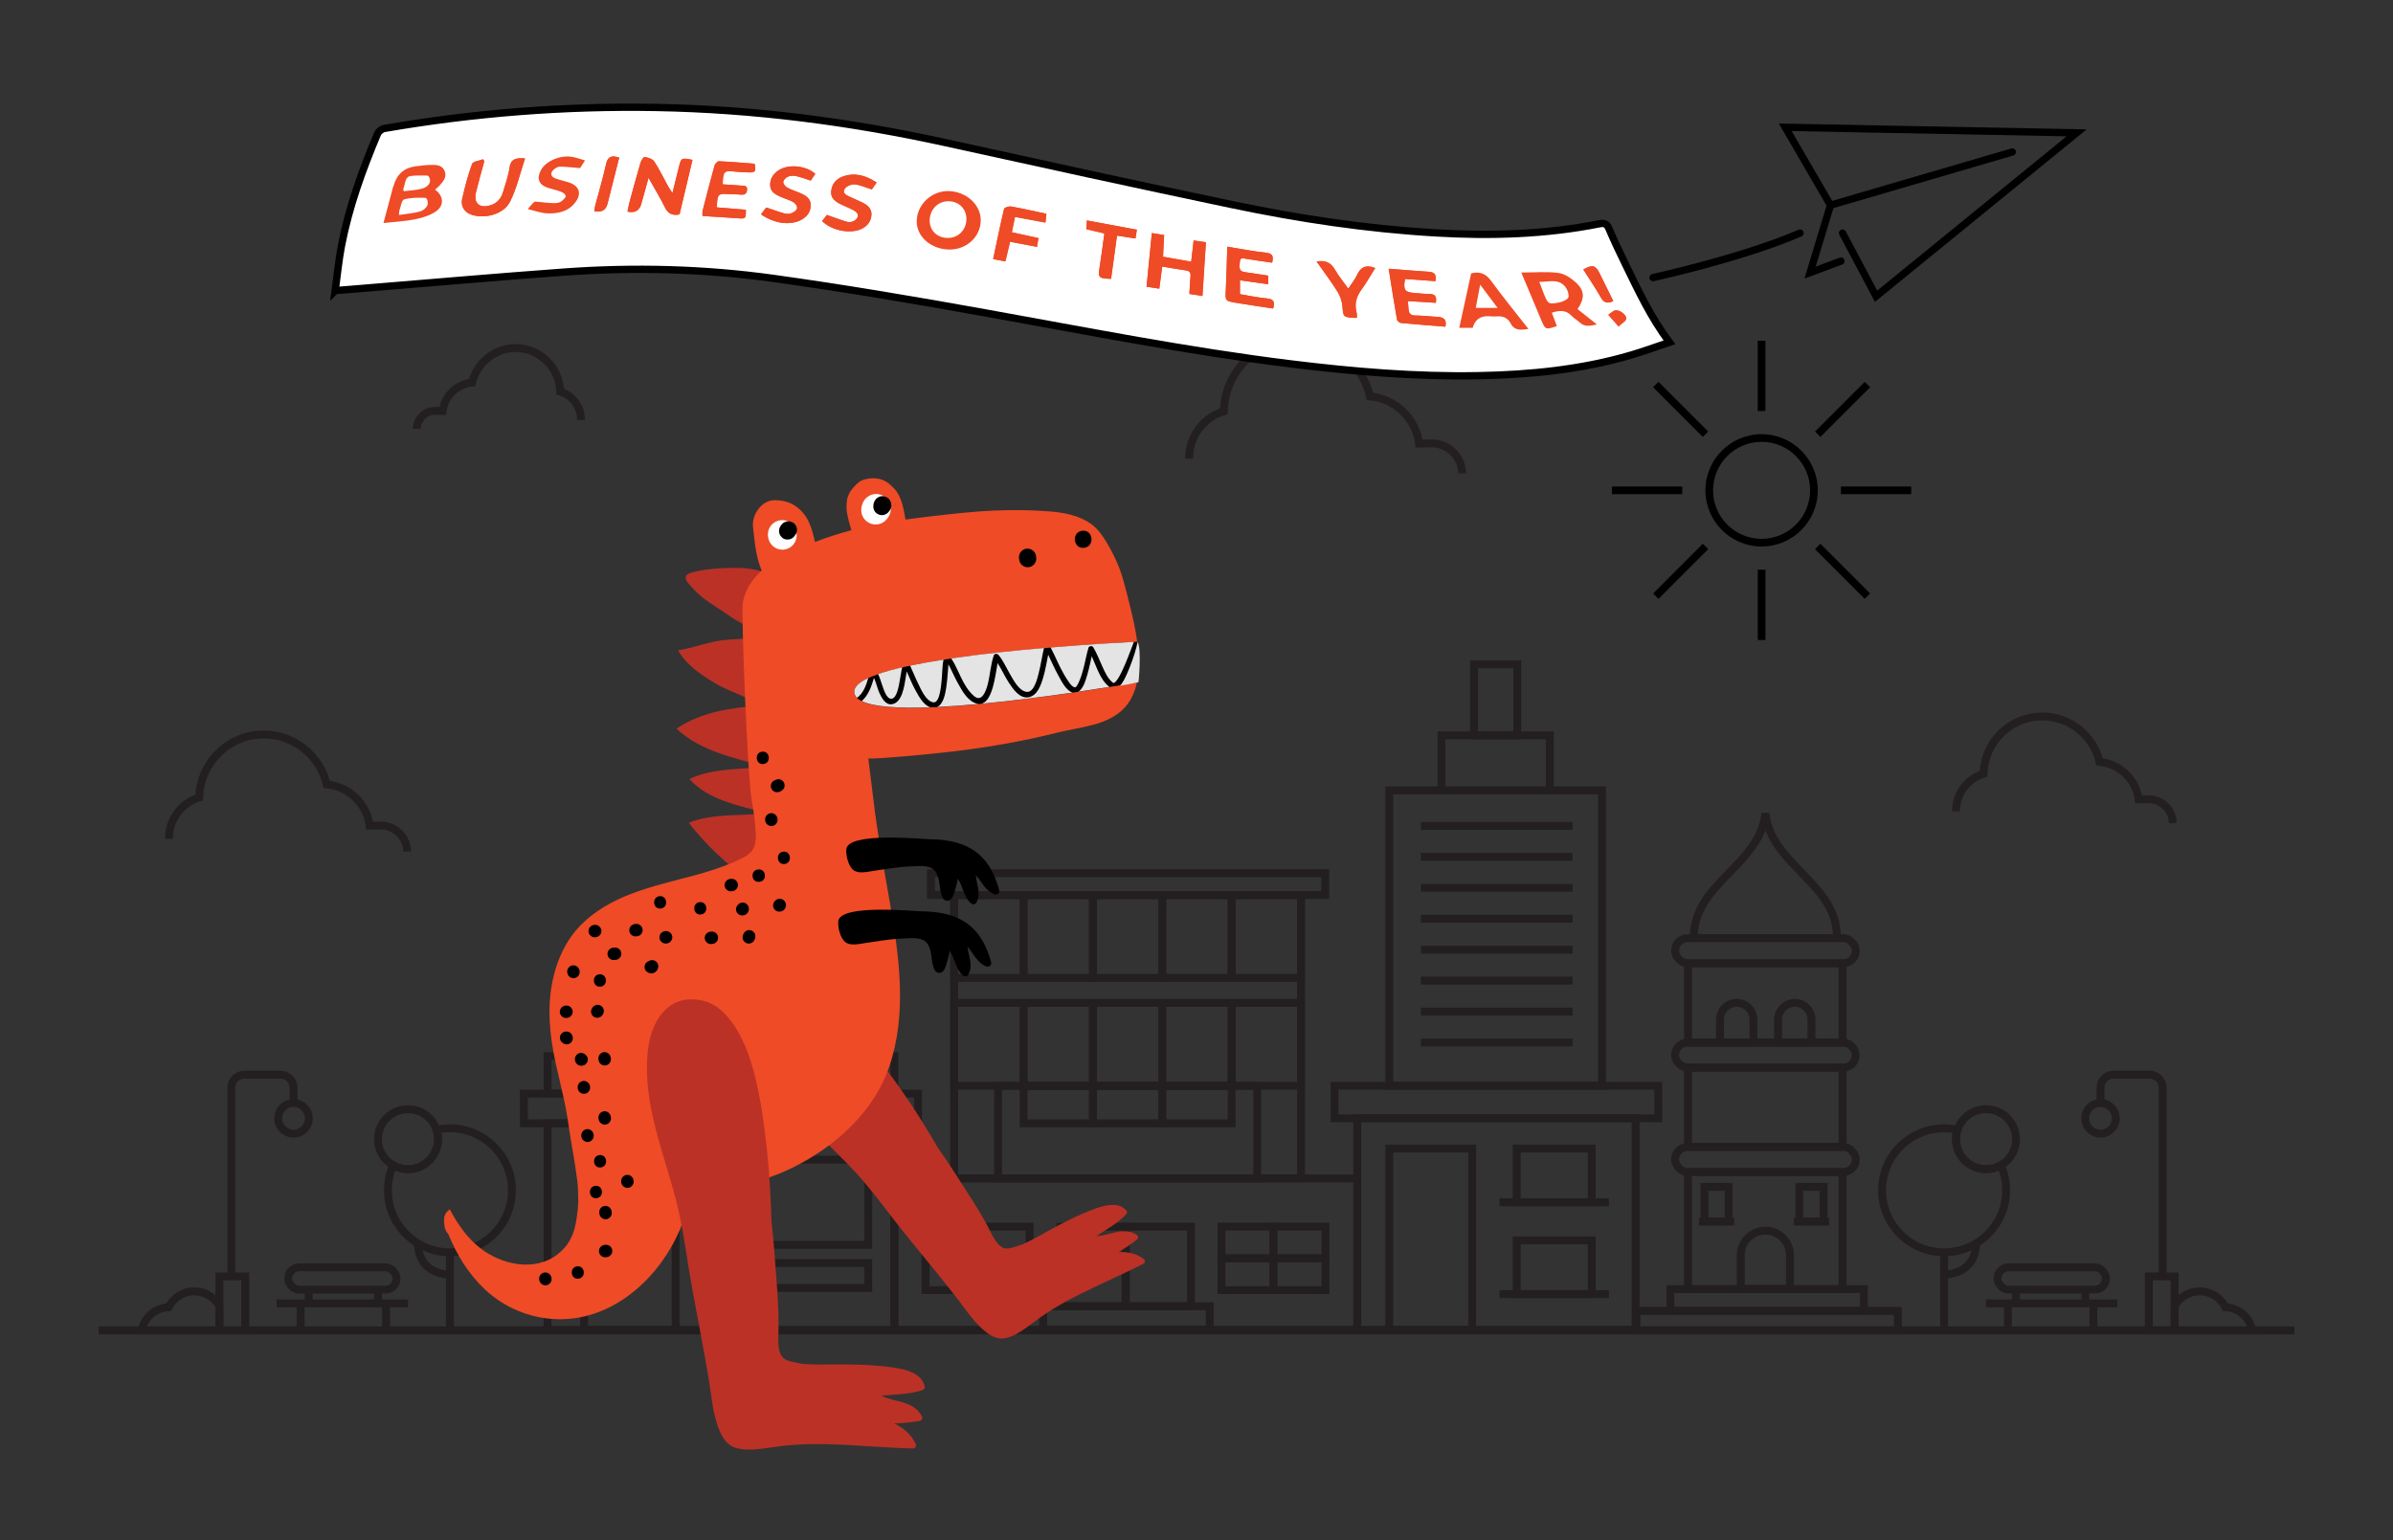<?xml version="1.0" encoding="UTF-8"?>
<svg xmlns="http://www.w3.org/2000/svg" id="a" data-name="Layer 1" viewBox="0 0 800 515">
  <rect x="0" y="0" width="800" height="515" fill="#333333" stroke="none"/>
  <g>
    <g>
      <rect x="96.31" y="423.69" width="36.25" height="7.49" rx="3.75" ry="3.75" transform="translate(228.88 854.88) rotate(180)" fill="none" stroke="#231f20" stroke-miterlimit="10" stroke-width="2.64"></rect>
      <line x1="136.4" y1="435.77" x2="92.48" y2="435.77" fill="none" stroke="#231f20" stroke-miterlimit="10" stroke-width="2.64"></line>
    </g>
    <g>
      <line x1="129.08" y1="435.25" x2="129.08" y2="444.79" fill="none" stroke="#231f20" stroke-miterlimit="10" stroke-width="2.64"></line>
      <line x1="100.5" y1="435.25" x2="100.5" y2="444.79" fill="none" stroke="#231f20" stroke-miterlimit="10" stroke-width="2.64"></line>
    </g>
    <g>
      <line x1="126.37" y1="431" x2="126.37" y2="435.77" fill="none" stroke="#231f20" stroke-miterlimit="10" stroke-width="2.64"></line>
      <line x1="103.2" y1="431" x2="103.2" y2="435.77" fill="none" stroke="#231f20" stroke-miterlimit="10" stroke-width="2.64"></line>
    </g>
    <circle cx="136.4" cy="380.87" r="10.03" fill="none" stroke="#231f20" stroke-miterlimit="10" stroke-width="2.64"></circle>
    <path d="M136.4,390.9c5.54,0,10.03-4.49,10.03-10.03,0-1.1-.18-2.16-.51-3.15,1.45-.32,2.95-.49,4.49-.49,11.45,0,20.73,9.28,20.73,20.73,0,11.45-9.28,20.73-20.73,20.73-11.45,0-20.73-9.28-20.73-20.73,0-2.98.63-5.81,1.77-8.37,1.46.83,3.15,1.31,4.95,1.31Z" fill="none" stroke="#231f20" stroke-miterlimit="10" stroke-width="2.64"></path>
    <path d="M139.77,415.76s-.76,9.73,10.64,10.43" fill="none" stroke="#231f20" stroke-miterlimit="10" stroke-width="2.64"></path>
    <line x1="150.41" y1="418.7" x2="150.41" y2="444.79" fill="none" stroke="#231f20" stroke-miterlimit="10" stroke-width="2.64"></line>
    <g>
      <path d="M98.13,369.11v-5.46c0-2.4-1.94-4.34-4.34-4.34h-12.1c-2.4,0-4.34,1.94-4.34,4.34v63.89" fill="none" stroke="#231f20" stroke-miterlimit="10" stroke-width="2.64"></path>
      <rect x="73.35" y="426.75" width="8.63" height="18.04" transform="translate(155.33 871.54) rotate(-180)" fill="none" stroke="#231f20" stroke-miterlimit="10" stroke-width="2.64"></rect>
      <circle cx="98.13" cy="373.9" r="5.12" fill="none" stroke="#231f20" stroke-miterlimit="10" stroke-width="2.64"></circle>
      <path d="M56.37,437.06c1.57-3.15,4.81-5.31,8.57-5.31,3.63,0,6.78,2.01,8.41,4.98v8.06h-25.97c.83-4.28,4.51-7.54,8.99-7.73Z" fill="none" stroke="#231f20" stroke-miterlimit="10" stroke-width="2.64"></path>
    </g>
    <g>
      <g>
        <rect x="667.78" y="423.69" width="36.25" height="7.49" rx="3.75" ry="3.75" fill="none" stroke="#231f20" stroke-miterlimit="10" stroke-width="2.64"></rect>
        <line x1="663.94" y1="435.77" x2="707.86" y2="435.77" fill="none" stroke="#231f20" stroke-miterlimit="10" stroke-width="2.64"></line>
      </g>
      <g>
        <line x1="671.26" y1="435.25" x2="671.26" y2="444.79" fill="none" stroke="#231f20" stroke-miterlimit="10" stroke-width="2.64"></line>
        <line x1="699.84" y1="435.25" x2="699.84" y2="444.79" fill="none" stroke="#231f20" stroke-miterlimit="10" stroke-width="2.64"></line>
      </g>
      <g>
        <line x1="673.97" y1="431" x2="673.97" y2="435.77" fill="none" stroke="#231f20" stroke-miterlimit="10" stroke-width="2.64"></line>
        <line x1="697.14" y1="431" x2="697.14" y2="435.77" fill="none" stroke="#231f20" stroke-miterlimit="10" stroke-width="2.64"></line>
      </g>
      <circle cx="663.94" cy="380.87" r="10.03" fill="none" stroke="#231f20" stroke-miterlimit="10" stroke-width="2.64"></circle>
      <path d="M663.94,390.9c-5.54,0-10.03-4.49-10.03-10.03,0-1.1.18-2.16.51-3.15-1.45-.32-2.95-.49-4.49-.49-11.45,0-20.73,9.28-20.73,20.73s9.28,20.73,20.73,20.73,20.73-9.28,20.73-20.73c0-2.98-.63-5.81-1.77-8.37-1.46.83-3.15,1.31-4.95,1.31Z" fill="none" stroke="#231f20" stroke-miterlimit="10" stroke-width="2.64"></path>
      <path d="M660.57,415.76s.76,9.73-10.64,10.43" fill="none" stroke="#231f20" stroke-miterlimit="10" stroke-width="2.64"></path>
      <line x1="649.93" y1="418.7" x2="649.93" y2="444.79" fill="none" stroke="#231f20" stroke-miterlimit="10" stroke-width="2.64"></line>
      <g>
        <path d="M702.21,369.11v-5.46c0-2.4,1.94-4.34,4.34-4.34h12.1c2.4,0,4.34,1.94,4.34,4.34v63.89" fill="none" stroke="#231f20" stroke-miterlimit="10" stroke-width="2.64"></path>
        <rect x="718.36" y="426.75" width="8.63" height="18.04" fill="none" stroke="#231f20" stroke-miterlimit="10" stroke-width="2.64"></rect>
        <circle cx="702.21" cy="373.9" r="5.12" fill="none" stroke="#231f20" stroke-miterlimit="10" stroke-width="2.64"></circle>
        <path d="M743.97,437.06c-1.57-3.15-4.81-5.31-8.57-5.31s-6.78,2.01-8.41,4.98v8.06h25.97c-.83-4.28-4.51-7.54-8.99-7.73Z" fill="none" stroke="#231f20" stroke-miterlimit="10" stroke-width="2.64"></path>
      </g>
    </g>
    <line x1="767.04" y1="444.79" x2="32.96" y2="444.79" fill="none" stroke="#231f20" stroke-miterlimit="10" stroke-width="2.64"></line>
    <path d="M653.91,271.28c-.08-5.8,3.78-10.94,9.2-12.59.13-4.96,2.09-9.62,5.56-13.19,3.66-3.77,8.57-5.89,13.83-5.97h.28c9.13,0,17.09,6.43,19.14,15.21,6.72.59,12.18,5.88,13.04,12.54l3.39-.05c4.37,0,7.98,3.56,8.04,7.94" fill="none" stroke="#231f20" stroke-miterlimit="10" stroke-width="2.64"></path>
    <path d="M194.22,140.42c.06-4.39-2.86-8.28-6.97-9.53-.1-3.75-1.58-7.28-4.21-9.99-2.77-2.86-6.49-4.46-10.47-4.52h-.21c-6.91,0-12.94,4.87-14.5,11.52-5.09.45-9.22,4.45-9.87,9.5l-2.57-.04c-3.31,0-6.04,2.7-6.09,6.02" fill="none" stroke="#231f20" stroke-miterlimit="10" stroke-width="2.64"></path>
    <path d="M56.49,280.45c-.09-6.37,4.15-12.02,10.11-13.83.14-5.45,2.29-10.57,6.11-14.5,4.02-4.15,9.42-6.47,15.19-6.56h.31c10.03,0,18.78,7.07,21.03,16.71,7.38.65,13.38,6.46,14.33,13.78l3.73-.05c4.8,0,8.77,3.92,8.83,8.73" fill="none" stroke="#231f20" stroke-miterlimit="10" stroke-width="2.64"></path>
    <path d="M397.54,153.33c-.1-7.3,4.76-13.77,11.59-15.85.17-6.24,2.63-12.11,7-16.61,4.61-4.75,10.79-7.42,17.41-7.51h.35c11.5,0,21.52,8.1,24.11,19.16,8.46.75,15.34,7.4,16.42,15.79l4.27-.06c5.51,0,10.05,4.49,10.12,10" fill="none" stroke="#231f20" stroke-miterlimit="10" stroke-width="2.64"></path>
    <g>
      <path d="M607.7,163.94c0-10.35-8.42-18.78-18.78-18.78-10.35,0-18.78,8.42-18.78,18.78,0,10.35,8.42,18.78,18.78,18.78,10.35,0,18.78-8.42,18.78-18.78ZM605.13,163.94c0,8.94-7.27,16.22-16.22,16.22-8.94,0-16.22-7.27-16.22-16.22s7.27-16.22,16.22-16.22,16.22,7.27,16.22,16.22Z" fill="#000" stroke-width="0"></path>
      <rect x="587.63" y="113.92" width="2.56" height="23.5" fill="#000" stroke-width="0"></rect>
      <rect x="560.57" y="125.13" width="2.56" height="23.5" transform="translate(67.77 437.38) rotate(-45)" fill="#000" stroke-width="0"></rect>
      <rect x="538.89" y="162.66" width="23.5" height="2.56" fill="#000" stroke-width="0"></rect>
      <rect x="550.11" y="189.73" width="23.5" height="2.56" transform="translate(29.5 453.24) rotate(-45)" fill="#000" stroke-width="0"></rect>
      <rect x="587.64" y="190.47" width="2.56" height="23.5" fill="#000" stroke-width="0"></rect>
      <rect x="614.7" y="179.26" width="2.56" height="23.5" transform="translate(45.35 491.51) rotate(-45)" fill="#000" stroke-width="0"></rect>
      <rect x="615.44" y="162.66" width="23.5" height="2.56" fill="#000" stroke-width="0"></rect>
      <rect x="604.23" y="135.6" width="23.5" height="2.56" transform="translate(83.63 475.65) rotate(-45)" fill="#000" stroke-width="0"></rect>
    </g>
    <g>
      <rect x="175.16" y="365.64" width="131.76" height="9.93" transform="translate(482.07 741.21) rotate(-180)" fill="none" stroke="#231f20" stroke-miterlimit="10" stroke-width="2.64"></rect>
      <rect x="183.07" y="353.09" width="115.94" height="12.55" transform="translate(482.07 718.73) rotate(-180)" fill="none" stroke="#231f20" stroke-miterlimit="10" stroke-width="2.64"></rect>
      <rect x="183.07" y="375.57" width="115.94" height="69.06" transform="translate(482.07 820.21) rotate(-180)" fill="none" stroke="#231f20" stroke-miterlimit="10" stroke-width="2.64"></rect>
      <rect x="319.01" y="299.24" width="115.94" height="94.75" transform="translate(753.95 693.23) rotate(-180)" fill="none" stroke="#231f20" stroke-miterlimit="10" stroke-width="2.64"></rect>
      <rect x="195.28" y="387.74" width="30.58" height="56.9" transform="translate(421.15 832.37) rotate(-180)" fill="none" stroke="#231f20" stroke-miterlimit="10" stroke-width="2.64"></rect>
      <rect x="235.02" y="387.74" width="55.24" height="28.45" transform="translate(525.28 803.92) rotate(-180)" fill="none" stroke="#231f20" stroke-miterlimit="10" stroke-width="2.64"></rect>
      <rect x="235.02" y="422.29" width="55.24" height="8.34" transform="translate(525.28 852.91) rotate(-180)" fill="none" stroke="#231f20" stroke-miterlimit="10" stroke-width="2.64"></rect>
      <rect x="299" y="393.99" width="154.76" height="50.65" fill="none" stroke="#231f20" stroke-miterlimit="10" stroke-width="2.64"></rect>
      <g>
        <rect x="411.76" y="299.24" width="23.19" height="27.71" transform="translate(846.7 626.19) rotate(-180)" fill="none" stroke="#231f20" stroke-miterlimit="10" stroke-width="2.64"></rect>
        <rect x="388.57" y="299.24" width="23.19" height="27.71" transform="translate(800.32 626.19) rotate(-180)" fill="none" stroke="#231f20" stroke-miterlimit="10" stroke-width="2.64"></rect>
        <rect x="365.38" y="299.24" width="23.19" height="27.71" transform="translate(753.95 626.19) rotate(-180)" fill="none" stroke="#231f20" stroke-miterlimit="10" stroke-width="2.64"></rect>
        <rect x="342.19" y="299.24" width="23.19" height="27.71" transform="translate(707.58 626.19) rotate(-180)" fill="none" stroke="#231f20" stroke-miterlimit="10" stroke-width="2.64"></rect>
        <rect x="319.01" y="299.24" width="23.19" height="27.71" transform="translate(661.2 626.19) rotate(-180)" fill="none" stroke="#231f20" stroke-miterlimit="10" stroke-width="2.64"></rect>
      </g>
      <g>
        <rect x="411.76" y="335.32" width="23.19" height="27.71" transform="translate(846.7 698.34) rotate(-180)" fill="none" stroke="#231f20" stroke-miterlimit="10" stroke-width="2.64"></rect>
        <rect x="388.57" y="335.32" width="23.19" height="27.71" transform="translate(800.32 698.34) rotate(-180)" fill="none" stroke="#231f20" stroke-miterlimit="10" stroke-width="2.64"></rect>
        <rect x="365.38" y="335.32" width="23.19" height="27.71" transform="translate(753.95 698.34) rotate(-180)" fill="none" stroke="#231f20" stroke-miterlimit="10" stroke-width="2.64"></rect>
        <rect x="342.19" y="335.32" width="23.19" height="27.71" transform="translate(707.58 698.34) rotate(-180)" fill="none" stroke="#231f20" stroke-miterlimit="10" stroke-width="2.64"></rect>
        <rect x="319.01" y="335.32" width="23.19" height="27.71" transform="translate(661.2 698.34) rotate(-180)" fill="none" stroke="#231f20" stroke-miterlimit="10" stroke-width="2.64"></rect>
        <rect x="388.57" y="363.03" width="23.19" height="12.55" transform="translate(800.32 738.6) rotate(-180)" fill="none" stroke="#231f20" stroke-miterlimit="10" stroke-width="2.64"></rect>
        <rect x="365.38" y="363.03" width="23.19" height="12.55" transform="translate(753.95 738.6) rotate(-180)" fill="none" stroke="#231f20" stroke-miterlimit="10" stroke-width="2.64"></rect>
        <rect x="342.19" y="363.03" width="23.19" height="12.55" transform="translate(707.58 738.6) rotate(-180)" fill="none" stroke="#231f20" stroke-miterlimit="10" stroke-width="2.64"></rect>
      </g>
      <rect x="333.67" y="363.03" width="86.61" height="30.96" transform="translate(753.95 757.02) rotate(-180)" fill="none" stroke="#231f20" stroke-miterlimit="10" stroke-width="2.64"></rect>
      <rect x="376.38" y="410.11" width="21.76" height="26.64" transform="translate(774.53 846.85) rotate(-180)" fill="none" stroke="#231f20" stroke-miterlimit="10" stroke-width="2.64"></rect>
      <rect x="354.5" y="410.11" width="21.76" height="26.64" transform="translate(730.76 846.85) rotate(-180)" fill="none" stroke="#231f20" stroke-miterlimit="10" stroke-width="2.64"></rect>
      <g>
        <rect x="326.87" y="410.11" width="17.34" height="10.61" transform="translate(671.07 830.82) rotate(-180)" fill="none" stroke="#231f20" stroke-miterlimit="10" stroke-width="2.64"></rect>
        <rect x="309.44" y="410.11" width="17.34" height="10.61" transform="translate(636.21 830.82) rotate(-180)" fill="none" stroke="#231f20" stroke-miterlimit="10" stroke-width="2.64"></rect>
        <rect x="326.87" y="420.72" width="17.34" height="10.61" transform="translate(671.07 852.05) rotate(-180)" fill="none" stroke="#231f20" stroke-miterlimit="10" stroke-width="2.64"></rect>
        <rect x="309.44" y="420.72" width="17.34" height="10.61" transform="translate(636.21 852.05) rotate(-180)" fill="none" stroke="#231f20" stroke-miterlimit="10" stroke-width="2.64"></rect>
      </g>
      <g>
        <rect x="425.77" y="410.11" width="17.34" height="10.61" transform="translate(868.88 830.82) rotate(-180)" fill="none" stroke="#231f20" stroke-miterlimit="10" stroke-width="2.64"></rect>
        <rect x="408.34" y="410.11" width="17.34" height="10.61" transform="translate(834.02 830.82) rotate(-180)" fill="none" stroke="#231f20" stroke-miterlimit="10" stroke-width="2.64"></rect>
        <rect x="425.77" y="420.72" width="17.34" height="10.61" transform="translate(868.88 852.05) rotate(-180)" fill="none" stroke="#231f20" stroke-miterlimit="10" stroke-width="2.64"></rect>
        <rect x="408.34" y="420.72" width="17.34" height="10.61" transform="translate(834.02 852.05) rotate(-180)" fill="none" stroke="#231f20" stroke-miterlimit="10" stroke-width="2.64"></rect>
      </g>
      <rect x="348.74" y="436.75" width="55.69" height="7.89" transform="translate(753.17 881.38) rotate(-180)" fill="none" stroke="#231f20" stroke-miterlimit="10" stroke-width="2.64"></rect>
      <rect x="311.21" y="291.92" width="131.8" height="7.32" transform="translate(754.23 591.16) rotate(-180)" fill="none" stroke="#231f20" stroke-miterlimit="10" stroke-width="2.64"></rect>
    </g>
    <g>
      <rect x="446.16" y="363.03" width="108.23" height="10.88" transform="translate(1000.54 736.93) rotate(-180)" fill="none" stroke="#231f20" stroke-miterlimit="10" stroke-width="2.64"></rect>
      <rect x="453.74" y="373.9" width="93.07" height="70.74" fill="none" stroke="#231f20" stroke-miterlimit="10" stroke-width="2.64"></rect>
      <g>
        <rect x="507.05" y="384.01" width="25.1" height="17.95" transform="translate(1039.19 785.97) rotate(-180)" fill="none" stroke="#231f20" stroke-miterlimit="10" stroke-width="2.64"></rect>
        <line x1="537.89" y1="401.96" x2="501.29" y2="401.96" fill="none" stroke="#231f20" stroke-miterlimit="10" stroke-width="2.64"></line>
      </g>
      <g>
        <rect x="507.05" y="414.72" width="25.1" height="17.95" transform="translate(1039.19 847.38) rotate(-180)" fill="none" stroke="#231f20" stroke-miterlimit="10" stroke-width="2.64"></rect>
        <line x1="537.89" y1="432.67" x2="501.29" y2="432.67" fill="none" stroke="#231f20" stroke-miterlimit="10" stroke-width="2.64"></line>
      </g>
      <rect x="464.46" y="384.01" width="27.71" height="60.63" transform="translate(956.62 828.65) rotate(-180)" fill="none" stroke="#231f20" stroke-miterlimit="10" stroke-width="2.64"></rect>
      <rect x="464.46" y="264.28" width="71.11" height="98.75" transform="translate(1000.02 627.3) rotate(-180)" fill="none" stroke="#231f20" stroke-miterlimit="10" stroke-width="2.64"></rect>
      <rect x="481.89" y="245.86" width="36.23" height="18.42" fill="none" stroke="#231f20" stroke-miterlimit="10" stroke-width="2.64"></rect>
      <rect x="492.77" y="222.11" width="14.48" height="23.75" fill="none" stroke="#231f20" stroke-miterlimit="10" stroke-width="2.64"></rect>
      <line x1="525.72" y1="276.14" x2="475.01" y2="276.14" fill="none" stroke="#231f20" stroke-miterlimit="10" stroke-width="2.64"></line>
      <line x1="525.72" y1="286.48" x2="475.01" y2="286.48" fill="none" stroke="#231f20" stroke-miterlimit="10" stroke-width="2.64"></line>
      <line x1="525.72" y1="296.83" x2="475.01" y2="296.83" fill="none" stroke="#231f20" stroke-miterlimit="10" stroke-width="2.64"></line>
      <line x1="525.72" y1="307.17" x2="475.01" y2="307.17" fill="none" stroke="#231f20" stroke-miterlimit="10" stroke-width="2.64"></line>
      <line x1="525.72" y1="317.52" x2="475.01" y2="317.52" fill="none" stroke="#231f20" stroke-miterlimit="10" stroke-width="2.64"></line>
      <line x1="525.72" y1="327.86" x2="475.01" y2="327.86" fill="none" stroke="#231f20" stroke-miterlimit="10" stroke-width="2.64"></line>
      <line x1="525.72" y1="338.21" x2="475.01" y2="338.21" fill="none" stroke="#231f20" stroke-miterlimit="10" stroke-width="2.64"></line>
      <line x1="525.72" y1="348.55" x2="475.01" y2="348.55" fill="none" stroke="#231f20" stroke-miterlimit="10" stroke-width="2.64"></line>
    </g>
    <path d="M566.28,313.65c-.37-18.23,22.25-24.44,23.91-41.79,1.66,17.35,24.28,23.56,23.91,41.79" fill="none" stroke="#231f20" stroke-miterlimit="10" stroke-width="2.64"></path>
    <rect x="559.99" y="313.65" width="60.39" height="8.4" rx="4.2" ry="4.2" transform="translate(1180.38 635.71) rotate(180)" fill="none" stroke="#231f20" stroke-miterlimit="10" stroke-width="2.64"></rect>
    <rect x="559.99" y="348.55" width="60.39" height="8.4" rx="4.2" ry="4.2" transform="translate(1180.38 705.51) rotate(-180)" fill="none" stroke="#231f20" stroke-miterlimit="10" stroke-width="2.64"></rect>
    <rect x="559.99" y="383.45" width="60.39" height="8.4" rx="4.2" ry="4.2" transform="translate(1180.38 775.3) rotate(-180)" fill="none" stroke="#231f20" stroke-miterlimit="10" stroke-width="2.64"></rect>
    <rect x="564.3" y="356.95" width="51.68" height="26.5" transform="translate(1180.29 740.4) rotate(-180)" fill="none" stroke="#231f20" stroke-miterlimit="10" stroke-width="2.64"></rect>
    <rect x="564.3" y="391.85" width="51.68" height="39.15" transform="translate(1180.29 822.85) rotate(-180)" fill="none" stroke="#231f20" stroke-miterlimit="10" stroke-width="2.64"></rect>
    <rect x="564.3" y="322.05" width="51.68" height="26.5" transform="translate(1180.29 670.61) rotate(-180)" fill="none" stroke="#231f20" stroke-miterlimit="10" stroke-width="2.64"></rect>
    <rect x="558.42" y="431" width="64.7" height="7.27" fill="none" stroke="#231f20" stroke-miterlimit="10" stroke-width="2.64"></rect>
    <rect x="547.08" y="438.27" width="87.39" height="6.52" fill="none" stroke="#231f20" stroke-miterlimit="10" stroke-width="2.64"></rect>
    <path d="M581.95,411.46h16.47v11.31c0,4.54-3.69,8.23-8.23,8.23h0c-4.54,0-8.23-3.69-8.23-8.23v-11.31h0Z" transform="translate(1180.37 842.46) rotate(-180)" fill="none" stroke="#231f20" stroke-miterlimit="10" stroke-width="2.64"></path>
    <g>
      <path d="M594.42,335.3h11.17v7.67c0,3.08-2.5,5.58-5.58,5.58h0c-3.08,0-5.58-2.5-5.58-5.58v-7.67h0Z" transform="translate(1200.02 683.85) rotate(-180)" fill="none" stroke="#231f20" stroke-miterlimit="10" stroke-width="2.64"></path>
      <path d="M575.02,335.3h11.17v7.67c0,3.08-2.5,5.58-5.58,5.58h0c-3.08,0-5.58-2.5-5.58-5.58v-7.67h0Z" transform="translate(1161.21 683.85) rotate(-180)" fill="none" stroke="#231f20" stroke-miterlimit="10" stroke-width="2.64"></path>
    </g>
    <g>
      <rect x="601.55" y="396.82" width="8.08" height="11.56" transform="translate(1211.18 805.2) rotate(-180)" fill="none" stroke="#231f20" stroke-miterlimit="10" stroke-width="2.64"></rect>
      <line x1="611.48" y1="408.38" x2="599.7" y2="408.38" fill="none" stroke="#231f20" stroke-miterlimit="10" stroke-width="2.64"></line>
    </g>
    <g>
      <rect x="569.84" y="396.82" width="8.08" height="11.56" transform="translate(1147.75 805.2) rotate(-180)" fill="none" stroke="#231f20" stroke-miterlimit="10" stroke-width="2.64"></rect>
      <line x1="579.77" y1="408.38" x2="567.99" y2="408.38" fill="none" stroke="#231f20" stroke-miterlimit="10" stroke-width="2.64"></line>
    </g>
  </g>
  <g>
    <path d="M255.9,256.36c-8.45.97-17.35.34-25.22,4-.08.04-.14.16-.07.24,6.45,7.1,16.65,8.67,25.44,11.3-8.52.99-17.47-.06-25.61,3.11-.09.04-.13.16-.07.24,2.16,2.71,4.43,5.33,6.86,7.8,3.1,3.15,6.42,6.07,9.81,8.9,2.44,2.04,5.42,4.15,8.78,3.22,3.34-.92,6.38-3.65,8.18-6.55,1.8-2.9,2.71-6.22,3.18-9.58,1.32-9.52.54-19.24-.34-28.76-.48-5.17-.95-10.34-1.28-15.53-.33-5.1-.48-10.35-1.66-15.34-.55-2.34-1.28-4.63-2.04-6.9-.41-1.22-.82-2.45-1.2-3.68-.3-.96-.7-1.97-.84-2.96-.27-1.9-.29-3.83-.5-5.73-.21-1.93-.81-8.66-3.76-8.63-1.19-.64-2.53-.97-3.85-1.18-1.31-.21-2.68-.41-4.01-.43-3-.05-6.01-.01-9,.25-2.03.18-4.07.43-6.05.92-.95.24-3.24.57-3.42,1.86-.16,1.18,1.09,2.29,1.78,3.09,1.37,1.58,2.83,3,4.51,4.25,2,1.48,4.11,2.8,6.18,4.18,1.81,1.2,3.58,2.5,5.49,3.54,1.53.83,3.11,1.59,4.57,2.55.66.44,1.38.91,1.86,1.55.18.24.32.46.53.61-4.45,1.16-9.1.79-13.62,1.5-4.62.72-9,2.46-13.62,3.18-.13.02-.17.15-.11.25,2.67,4.71,7.64,8.03,12.18,10.75,4.89,2.93,10.55,4.36,15.32,7.52-9.72.67-19.72,2.09-27.99,7.61-.09.06-.08.19,0,.25,8.1,7.51,19.32,9.66,29.61,12.58Z" fill="#bb3126" stroke-width="0"></path>
    <g>
      <path d="M285.82,391.74c5.94,6.42,11.01,13.69,16.52,20.5,5.64,6.97,11.37,13.87,16.91,20.92,3.33,4.23,6.41,9.27,10.78,12.48,1.84,1.35,3.75,2.19,5.95,1.78,2.67-.5,5.06-2.06,7.22-3.6,2.16-1.54,4.24-3.2,6.46-4.66,3.41-2.25,6.98-4.25,10.63-6.1,7.29-3.69,14.83-6.87,22.09-10.63.5-.26.47-1.13.02-1.47-2.49-1.9-5.5-2.48-8.5-2.33,2.17-1.27,4.26-2.69,6.22-4.24.56-.44.43-1.22-.19-1.61-4.47-2.8-8.88.35-13.37.48,3.44-2.34,7.18-4.26,10.02-7.38.24-.27.27-.82.01-1.12-3.18-3.79-9.66-1.03-13.03.33-4.18,1.68-8.18,3.76-12.13,5.89-3.11,1.67-6.16,3.53-9.39,4.98-.76.34-1.54.54-2.34.78-1.04.3-2.16.75-3.29.68-2.97-.18-4.75-4.64-5.95-6.93-3.45-6.59-7.72-12.76-11.71-19.03-1.7-2.68-3.5-5.31-5.33-7.91-3.71-6.4-7.61-12.7-11.87-18.77-4-5.71-8.17-11.42-12.89-16.55-4.43-4.82-9.63-9.43-15.72-11.7-2.78-1.03-5.47-1.44-8.28-.75-2.73.67-5.42,2.13-7.11,4.42-3.45,4.71-2.6,11.23-.34,16.65,5.93,14.25,18.41,23.88,28.6,34.9Z" fill="#bb3126" stroke-width="0"></path>
      <path d="M148.43,408.37l.18,1.59c.12,1.02.58,1.93,1.26,2.63,2.82,6.95,6.83,13.48,12.34,18.61,6.36,5.93,14.64,9.41,23.33,9.83,17.97.87,33.24-12.08,40.72-27.64,2.39-4.97,4.02-10.42,5.17-15.92,12.58.71,25.5-2.61,36.42-8.57,12.99-7.1,24.58-18.03,29.45-32.32,6.02-17.66,3.3-36.86.19-54.83-1.76-10.2-3.68-20.37-5.03-30.64-.76-5.83-1.42-11.68-2.18-17.52,1.35.03,2.69-.02,4.03-.11,2.81-.17,5.62-.41,8.43-.65,5.68-.5,11.35-1.05,17-1.73,11.45-1.39,22.74-3.4,33.93-6.2.03,0,.05-.01.07-.02.14-.03.29-.07.43-.1.24-.06.49-.11.74-.17.49-.11.98-.21,1.47-.32.97-.2,1.95-.39,2.92-.59,2.13-.42,4.25-.86,6.35-1.43,3.84-1.04,7.55-2.69,10.3-5.65,3.22-3.47,4.49-8.3,4.68-12.93.24-5.85-.66-11.61-1.96-17.3-.65-2.86-1.38-5.7-2.1-8.54-.71-2.78-1.43-5.55-2.49-8.22-1.13-2.85-2.51-5.6-4.09-8.22-1.39-2.3-2.92-4.56-5.13-6.16-4-2.91-9.02-3.87-13.86-4.26-6.36-.5-12.77-.57-19.15-.27-6.25.29-12.46.96-18.67,1.68-3.49.4-6.98.82-10.46,1.31-.58-3.43-1.3-7.6-3.62-10.18-1.57-1.74-3.3-3.18-5.75-3.52-2.11-.29-5.06.02-6.7,1.59-1.75,1.67-3.22,3.39-3.53,5.9-.15,1.25-.2,2.59.02,3.84.35,2,.89,3.97,1.49,5.92-4.12,1.1-8.19,2.41-12.18,3.93-.21-.96-.45-1.92-.7-2.88-.61-2.26-1.54-4.69-3.02-6.52-2.6-3.19-5.67-4.55-9.76-4.56-4.44,0-7.68,4.91-7.23,8.97.56,5.04.95,9.99,2.9,14.57-3.12,2.8-5.49,6.27-6.31,10.69-.6,3.24,1.51,57.34,2.92,65.69.04.26.09.52.13.78.57,3.45,1.1,6.95,1.26,10.44.02.38.04.76.04,1.14,0,.13-.03.75-.02.76-.03.43-.07.85-.14,1.27-.06.34-.11.68-.2,1.01-.01.05-.02.09-.03.13,0,.02-.01.03-.02.05-.15.39-.31.77-.5,1.15-.08.11-.31.46-.38.55-.17.21-.34.41-.52.61,0-.05-.96.79-1.15.92-1.05.7-.83.55-1.88,1.07-.92.45-1.84.9-2.78,1.3-4.08,1.75-8.3,3.09-12.58,4.25-7.13,1.94-14.41,3.56-21.32,6.2-6.27,2.4-12.19,5.65-16.94,10.45-4.88,4.92-7.88,11.35-9.36,18.07-2.1,9.51-1.1,19.03.97,28.44,1.06,4.82,2.29,9.61,3.25,14.45.69,3.49,1.1,7.01,1.69,10.52.69,4.13,1.47,8.27,1.98,12.43.39,2.1.51,4.31.52,6.43,0,.19.01.38.02.57.01.53.02,1.06.02,1.59,0,.15,0,.26,0,.32,0,.02,0,.03,0,.04-.04.77-.08,1.54-.16,2.3-.05.49-.12.99-.19,1.48-.14,1.23-.33,2.46-.59,3.67-.86,4.03-2.58,7.15-5.89,9.76-7.7,6.08-18.88,3.52-26-2.05-4.36-3.41-7.51-8.04-10.11-12.93-1.25.83-2.1,2.23-1.89,4.03ZM299.25,169.06c-.06-.71.14-1.16.03.2,0-.07-.02-.13-.03-.2Z" fill="#ef4b26" stroke-width="0"></path>
      <path d="M380.32,214.57s-97.11,4.42-94.7,17.2c2.41,12.78,95-3.69,95-3.69-.48-2.77.53-8.79-.3-13.51Z" fill="#000" stroke-width="0"></path>
      <path d="M298.02,233.62c-1.71.12-2.65-3.34-3.09-4.53-.42-1.16-.78-2.53-1.38-3.72,2.3-.8,5.02-1.55,8.05-2.25-.37,1.53-.53,3.13-.84,4.65-.27,1.31-.86,5.72-2.75,5.84Z" fill="#e4e4e4" stroke-width="0"></path>
      <path d="M292.17,226.64c.75,1.57,1.12,3.47,1.78,4.95.73,1.63,2.07,4.25,4.28,3.85,2.42-.44,3.32-3.15,3.86-5.23.48-1.84.65-3.81,1.05-5.7.93,2.08,1.78,4.21,2.88,6.22,1.05,1.9,2.63,4.98,4.97,5.74-10.33.38-18.87-.08-22.9-2.08,2.23-1.94,3.22-4.85,4.08-7.75Z" fill="#e4e4e4" stroke-width="0"></path>
      <path d="M312.06,234.82c-2.47-.3-4.2-4.41-5.13-6.3-.96-1.96-1.75-4-2.68-5.97,3.45-.72,7.22-1.39,11.19-2.01-.5,2.31-.41,4.84-.67,7.15-.14,1.23-.55,7.39-2.7,7.13Z" fill="#e4e4e4" stroke-width="0"></path>
      <path d="M286.52,233.32c-.48-.47-.79-1-.9-1.59-.35-1.86,1.41-3.54,4.66-5.06-.74,2.53-1.68,5.12-3.77,6.65Z" fill="#e4e4e4" stroke-width="0"></path>
      <path d="M325.58,234.89c.6.29,1.14.44,1.65.47-4.79.44-9.5.8-13.93,1.01,2.06-.97,2.7-4.3,3-6.27.31-1.99.46-3.99.62-6,.05-.64.08-1.32.14-1.99,1.04,1.86,1.85,3.91,2.86,5.73,1.36,2.46,3.01,5.75,5.66,7.05Z" fill="#e4e4e4" stroke-width="0"></path>
      <path d="M347.28,224.94c-.43,1.63-1.54,6.73-4.09,6.38-2.53-.35-4.3-3.82-5.45-5.78-1.28-2.17-2.32-4.62-3.93-6.58-.4-.49-1.34-.5-1.58.18-1.1,3.18-1.21,6.62-2.08,9.86-.57,2.11-1.94,5.97-4.57,3.68-3.78-3.3-4.91-8.47-7.56-12.55,10.03-1.47,21.05-2.62,31-3.48-.67,2.74-1.03,5.55-1.75,8.28Z" fill="#e4e4e4" stroke-width="0"></path>
      <path d="M363.47,225.69c.61-2.06,1-4.19,1.51-6.28,1.64,3.56,2.82,7.9,5.89,10.25-2.97.47-6.49,1.02-10.38,1.6,1.7-1.02,2.51-4,2.97-5.57Z" fill="#e4e4e4" stroke-width="0"></path>
      <path d="M333.51,221.68c1.33,2.08,2.35,4.41,3.69,6.46,1.33,2.04,3.53,5.34,6.4,5.01,3.15-.36,4.35-3.99,5.13-6.58.75-2.52,1.16-5.11,1.69-7.67,1.12,2.3,2.12,4.66,3.37,6.9.96,1.72,2.58,5.19,4.85,5.74-9.1,1.32-19.97,2.74-30.51,3.74,3.72-.96,4.6-9.36,5.38-13.6Z" fill="#e4e4e4" stroke-width="0"></path>
      <path d="M354.58,223.4c-1.16-2.28-2.14-4.66-3.35-6.92,13.24-1.11,24.23-1.7,27.84-1.88-.9,2.16-4.79,13.57-6.86,13.77-1.8-1.27-2.84-3.68-3.71-5.59-.97-2.14-1.81-4.36-3.03-6.39-.34-.56-1.38-.45-1.58.18-.7,2.27-1.07,4.64-1.69,6.94-.38,1.42-.78,2.85-1.38,4.19-.17.37-.88,2.19-1.49,2.1-.97-.16-1.76-1.41-2.27-2.15-.93-1.35-1.73-2.78-2.47-4.24Z" fill="#e4e4e4" stroke-width="0"></path>
      <path d="M289.13,166.98c.53-.68,1.22-1.14,2.01-1.48.64-.28,1.85-.45,2.55-.27,1.27.33,1.16.29,2.24,1,.67.44,1.17,1.33,1.49,2.03.2.45.28.96.35,1.45.16,1.24-.26,2.55-1.03,3.52-.04.05-.09.09-.13.14-.05.07-.1.14-.15.21-.79.98-1.96,1.62-3.22,1.76-1.26.13-2.53-.24-3.52-1.03-.97-.78-1.65-1.97-1.76-3.22-.13-1.48.26-2.93,1.17-4.11Z" fill="#fff" stroke-width="0"></path>
      <path d="M257.77,175.67c.79-.98,1.96-1.62,3.22-1.76,1.26-.14,2.53.24,3.52,1.03.99.8,1.61,1.96,1.76,3.22l.04.32c.14,1.25-.25,2.54-1.03,3.52-.79.98-1.96,1.62-3.22,1.76-1.26.13-2.53-.24-3.52-1.04-.99-.8-1.61-1.96-1.76-3.22l-.04-.32c-.14-1.25.25-2.54,1.03-3.52Z" fill="#fff" stroke-width="0"></path>
      <path d="M292.73,166.98c.32-.41.74-.69,1.22-.9.39-.17,1.12-.27,1.53-.16.76.2.7.18,1.35.6.41.27.72.81.91,1.24.13.29.18.63.23.95.11.82-.19,1.62-.72,2.2-.06.09-.12.18-.19.26-.48.59-1.18.97-1.93,1.05-1.53.16-3.03-.99-3.16-2.55-.08-.96.16-1.93.76-2.7Z" fill="#000" stroke-width="0"></path>
      <path d="M261.06,175.7c.09-.12.19-.24.28-.35.97-1.23,2.83-1.41,4.04-.43,1.23.99,1.41,2.82.43,4.04-.09.12-.19.24-.28.35-.04.05-.08.09-.11.13,0,0,0,.01-.01.02-.03.03-.06.07-.1.1-.4.42-.97.72-1.71.81-1,.12-1.77-.22-2.29-.78-1.06-1.02-1.17-2.72-.25-3.88Z" fill="#000" stroke-width="0"></path>
      <path d="M282.54,314.93c1.75,1.49,4.85.61,6.85.34,4.09-.57,8.17-1.35,12.31-1.48,2.16-.07,4.93-.46,6.96.52,1.82.88,2.37,3.11,2.68,4.94.25,1.42.32,5.71,2.43,6.01,1.79.25,2.4-2.1,2.78-3.39.39-1.31.7-2.65.98-3.98,1.71,2.57,1.94,6.17,4.44,8.29.45.38,1.32.36,1.65-.18,1.88-2.98.11-6.28-.15-9.49,1.99,2.34,3.3,5.5,6.27,6.59,1.02.37,1.85-.5,1.58-1.5-1.14-4.12-2.94-8.19-6.05-11.22-2.74-2.66-6.28-4.26-10-5-2.31-.46-4.67-.67-7.02-.68-2.4-.01-27.68-2.6-28.02,3.41-.12,2.06.64,5.4,2.3,6.82Z" fill="#000" stroke-width="0"></path>
      <path d="M285.23,290.82c1.75,1.49,4.85.61,6.85.34,4.09-.57,8.17-1.35,12.31-1.48,2.16-.07,4.93-.46,6.96.52,1.82.88,2.37,3.11,2.68,4.94.25,1.42.32,5.71,2.43,6.01,1.79.25,2.4-2.1,2.78-3.39.39-1.31.7-2.65.98-3.98,1.71,2.57,1.94,6.17,4.44,8.29.45.38,1.32.36,1.65-.18,1.88-2.98.11-6.28-.15-9.49,1.99,2.34,3.3,5.5,6.27,6.59,1.02.37,1.86-.5,1.58-1.5-1.14-4.12-2.94-8.19-6.05-11.21-2.74-2.66-6.28-4.26-10-5-2.31-.46-4.67-.67-7.02-.68-2.41-.01-27.68-2.6-28.02,3.41-.12,2.06.64,5.4,2.3,6.82Z" fill="#000" stroke-width="0"></path>
      <path d="M226.1,401.63c2.43,9.59,3.53,19.53,5.32,29.27,1.83,9.97,3.79,19.91,5.48,29.91,1.01,6,1.35,12.67,3.95,18.21,1.1,2.34,2.54,4.21,4.94,4.98,2.93.95,6.14.69,9.11.33,2.98-.36,5.93-.88,8.92-1.13,4.6-.39,9.23-.45,13.85-.31,9.23.27,18.44,1.19,27.67,1.38.63.01,1.07-.87.81-1.45-1.45-3.23-4.12-5.43-7.18-6.91,2.85-.09,5.69-.37,8.47-.84.79-.13,1.09-.98.68-1.7-2.92-5.2-9-4.46-13.53-6.75,4.68-.46,9.43-.35,13.93-1.91.39-.13.71-.66.62-1.11-1.11-5.48-9.03-6.24-13.11-6.72-5.06-.59-10.15-.69-15.22-.71-3.99-.02-8.02.18-12.01-.13-.94-.07-1.82-.29-2.74-.49-1.2-.26-2.55-.43-3.63-1.1-2.85-1.79-2.21-7.17-2.16-10.09.14-8.4-.77-16.84-1.34-25.22-.24-3.58-.61-7.16-1.02-10.73-.22-8.36-.7-16.71-1.63-25.04-.88-7.83-1.94-15.75-3.85-23.39-1.79-7.18-4.46-14.56-9.28-20.1-2.2-2.53-4.65-4.39-7.81-5.22-3.07-.81-6.53-.82-9.44.55-5.97,2.81-8.65,9.74-9.34,16.34-1.81,17.35,5.37,33.65,9.53,50.09Z" fill="#bb3126" stroke-width="0"></path>
      <path d="M380.32,214.57c-.84,4.64-4.57,13.99-5.84,14.54-1.01.55,6.14-1.03,6.14-1.03,0,0,1.09-10.82-.3-13.51Z" fill="#e4e4e4" stroke-width="0"></path>
    </g>
    <path d="M343.21,183.44c1.57-.17,2.99,1,3.16,2.55l.05.48c.18,1.56-1,3-2.55,3.16-1.57.17-2.98-1-3.16-2.55l-.05-.48c-.18-1.56,1-3,2.55-3.16Z" fill="#000" stroke-width="0"></path>
    <path d="M361.81,177.44c3.68-.42,4.29,5.29.61,5.72-3.68.42-4.29-5.29-.61-5.72Z" fill="#000" stroke-width="0"></path>
    <path d="M253.37,290.7h.12c2.66-.32,3.1,3.81.44,4.12h-.12c-2.66.32-3.1-3.81-.44-4.12Z" fill="#000" stroke-width="0"></path>
    <path d="M244.08,293.86l.32-.04c1.12-.13,2.17.73,2.29,1.84.12,1.13-.72,2.16-1.84,2.29l-.32.04c-1.12.13-2.17-.72-2.29-1.84-.12-1.13.72-2.16,1.84-2.28Z" fill="#000" stroke-width="0"></path>
    <path d="M246.57,302.65c.34-.48.87-.82,1.48-.89,1.13-.12,2.16.72,2.29,1.84.07.6-.07,1.18-.45,1.66-.38.48-.93.73-1.54.8-1.12.13-2.17-.73-2.29-1.84-.06-.59.14-1.15.5-1.57Z" fill="#000" stroke-width="0"></path>
    <path d="M233.89,301.62c2.66-.31,3.1,3.82.44,4.13-2.66.31-3.1-3.82-.44-4.13Z" fill="#000" stroke-width="0"></path>
    <path d="M220.47,299.63c2.66-.31,3.1,3.82.44,4.13-2.66.31-3.1-3.82-.44-4.13Z" fill="#000" stroke-width="0"></path>
    <path d="M222.3,311.32l.16-.02c1.12-.13,2.17.72,2.29,1.84.12,1.13-.72,2.16-1.84,2.29l-.16.02c-1.12.13-2.17-.73-2.29-1.84-.12-1.13.72-2.16,1.84-2.29Z" fill="#000" stroke-width="0"></path>
    <path d="M237.44,311.5l.32-.04c1.12-.13,2.17.72,2.29,1.84.12,1.13-.72,2.16-1.84,2.29l-.32.04c-1.12.13-2.17-.73-2.29-1.84-.12-1.13.72-2.16,1.84-2.29Z" fill="#000" stroke-width="0"></path>
    <path d="M212.22,308.94l.32-.04c1.12-.13,2.17.72,2.29,1.84.12,1.13-.72,2.16-1.84,2.29l-.32.04c-1.12.13-2.17-.72-2.29-1.84-.12-1.13.72-2.16,1.84-2.28Z" fill="#000" stroke-width="0"></path>
    <path d="M198.59,309.23l.16-.02c1.12-.13,2.17.73,2.29,1.84.12,1.13-.72,2.16-1.84,2.29l-.16.02c-1.12.13-2.17-.72-2.29-1.84-.12-1.13.72-2.16,1.84-2.29Z" fill="#000" stroke-width="0"></path>
    <path d="M204.94,316.86l.48-.05c1.12-.13,2.17.73,2.29,1.84.12,1.13-.72,2.16-1.84,2.28l-.48.05c-1.12.13-2.17-.72-2.29-1.84-.12-1.13.72-2.16,1.84-2.29Z" fill="#000" stroke-width="0"></path>
    <path d="M191.47,322.75c1.13-.12,2.16.72,2.29,1.84l.02.16c.13,1.12-.72,2.17-1.84,2.29-1.13.12-2.16-.72-2.29-1.84l-.02-.16c-.13-1.12.73-2.17,1.84-2.29Z" fill="#000" stroke-width="0"></path>
    <path d="M198.05,336.9c.05-.06.09-.12.14-.18.7-.89,2.04-1.02,2.92-.31.89.71,1.02,2.03.31,2.92-.05.06-.09.12-.14.18-.7.89-2.04,1.02-2.92.31-.89-.71-1.02-2.03-.31-2.92Z" fill="#000" stroke-width="0"></path>
    <path d="M189,336.22l.16-.02c1.12-.13,2.17.73,2.29,1.84.12,1.13-.72,2.16-1.84,2.28l-.16.02c-1.12.13-2.17-.72-2.29-1.84-.12-1.13.72-2.16,1.84-2.29Z" fill="#000" stroke-width="0"></path>
    <path d="M194.04,352.03c.59-.06,1.15.14,1.57.5.48.34.82.87.89,1.48.12,1.13-.72,2.16-1.84,2.29-.6.07-1.18-.07-1.66-.45-.48-.38-.73-.93-.8-1.54-.13-1.12.73-2.17,1.84-2.28Z" fill="#000" stroke-width="0"></path>
    <path d="M201.89,351.77c1.13-.12,2.16.72,2.29,1.84l.04.32c.13,1.12-.72,2.17-1.84,2.29-1.13.12-2.16-.72-2.29-1.84l-.04-.32c-.13-1.12.72-2.17,1.84-2.29Z" fill="#000" stroke-width="0"></path>
    <path d="M201.91,371.54c1.13-.12,2.16.72,2.29,1.84l.04.32c.13,1.12-.72,2.17-1.84,2.29-1.13.12-2.16-.72-2.29-1.84l-.04-.32c-.13-1.13.72-2.17,1.84-2.29Z" fill="#000" stroke-width="0"></path>
    <path d="M194.96,361.41c1.13-.12,2.16.72,2.29,1.84l.02.16c.13,1.12-.72,2.17-1.84,2.29-1.13.12-2.16-.72-2.29-1.84l-.02-.16c-.13-1.12.73-2.17,1.84-2.29Z" fill="#000" stroke-width="0"></path>
    <path d="M200.39,386.19c2.66-.31,3.1,3.82.44,4.13-2.66.31-3.1-3.82-.44-4.13Z" fill="#000" stroke-width="0"></path>
    <path d="M209.51,392.81c1.13-.12,2.16.72,2.29,1.84l.02.2c.13,1.12-.73,2.17-1.84,2.29-1.13.12-2.16-.72-2.29-1.84l-.02-.2c-.13-1.12.72-2.17,1.84-2.29Z" fill="#000" stroke-width="0"></path>
    <path d="M202.18,403.18c1.13-.12,2.16.72,2.29,1.84l.04.32c.13,1.12-.72,2.17-1.84,2.29-1.13.12-2.16-.72-2.29-1.84l-.04-.32c-.13-1.12.72-2.17,1.84-2.29Z" fill="#000" stroke-width="0"></path>
    <path d="M192.94,423.38c2.66-.31,3.1,3.82.44,4.13-2.66.31-3.1-3.82-.44-4.13Z" fill="#000" stroke-width="0"></path>
    <path d="M202.08,416.22l.32-.04c1.12-.13,2.17.72,2.29,1.84.12,1.13-.72,2.16-1.84,2.28l-.32.04c-1.12.13-2.17-.72-2.29-1.84-.12-1.13.72-2.16,1.84-2.29Z" fill="#000" stroke-width="0"></path>
    <path d="M182.08,425.43c1.13-.12,2.16.72,2.29,1.84l.02.16c.13,1.12-.72,2.17-1.84,2.29-1.13.12-2.16-.72-2.29-1.84l-.02-.16c-.13-1.12.72-2.17,1.84-2.29Z" fill="#000" stroke-width="0"></path>
    <path d="M200.33,325.75c2.66-.31,3.1,3.82.44,4.13-2.66.31-3.1-3.82-.44-4.13Z" fill="#000" stroke-width="0"></path>
    <path d="M215.94,321.98c.25-.31.58-.54.95-.66.58-.35,1.35-.42,1.97-.14.49.22.88.63,1.08,1.13.21.54.17,1.08-.04,1.61-.24.61-.74,1.14-1.35,1.37-.81.3-1.63.11-2.3-.39-.91-.68-1-2.06-.31-2.92Z" fill="#000" stroke-width="0"></path>
    <path d="M248.27,313.61c-.01-.5,0-.71.19-1.18.02-.05.05-.11.08-.16.08-.19.18-.36.31-.53.34-.43.85-.7,1.39-.76.55-.06,1.1.1,1.52.45.4.32.75.87.76,1.4.01.5,0,.71-.19,1.18-.02.05-.05.11-.08.16-.08.19-.18.36-.31.53-.34.43-.85.7-1.39.76-.55.06-1.1-.1-1.52-.45-.4-.32-.75-.87-.76-1.4Z" fill="#000" stroke-width="0"></path>
    <path d="M258.96,301.38c.34-.48.87-.82,1.48-.89,1.13-.12,2.16.72,2.29,1.84.07.6-.07,1.18-.45,1.66-.38.48-.93.73-1.54.8-1.12.13-2.17-.73-2.29-1.84-.06-.59.14-1.15.5-1.57Z" fill="#000" stroke-width="0"></path>
    <path d="M261.84,284.74c2.66-.31,3.1,3.82.44,4.13-2.66.31-3.1-3.82-.44-4.13Z" fill="#000" stroke-width="0"></path>
    <path d="M257.63,271.88c1.13-.12,2.16.72,2.29,1.84l.02.16c.13,1.12-.73,2.17-1.84,2.29-1.13.12-2.16-.72-2.29-1.84l-.02-.16c-.13-1.12.72-2.17,1.84-2.29Z" fill="#000" stroke-width="0"></path>
    <path d="M259.15,260.82c.26-.16.54-.27.86-.3.55-.06,1.1.1,1.52.45.86.69,1.06,2.07.31,2.92-.5.57-1.1.89-1.85.97-1.12.13-2.17-.73-2.29-1.84-.11-.99.53-1.9,1.44-2.2Z" fill="#000" stroke-width="0"></path>
    <path d="M254.78,251.31c2.66-.31,3.1,3.82.44,4.13-2.66.31-3.1-3.82-.44-4.13Z" fill="#000" stroke-width="0"></path>
    <path d="M187.19,347.18c-.12-1.13.72-2.16,1.84-2.29.6-.07,1.18.07,1.66.45.48.38.73.93.8,1.54.13,1.12-.73,2.17-1.84,2.28-.59.06-1.15-.14-1.57-.5-.48-.34-.82-.87-.89-1.48Z" fill="#000" stroke-width="0"></path>
    <path d="M196.17,377.51c1.13-.12,2.16.72,2.29,1.84l.02.16c.13,1.12-.72,2.17-1.84,2.29-1.13.12-2.16-.72-2.29-1.84l-.02-.16c-.13-1.12.72-2.17,1.84-2.28Z" fill="#000" stroke-width="0"></path>
    <path d="M199,396.47c2.66-.31,3.1,3.82.44,4.13-2.66.31-3.1-3.82-.44-4.13Z" fill="#000" stroke-width="0"></path>
  </g>
  <path d="M112.06,97.17c.73-5.34,1.19-10.3,2.13-15.17,2.49-12.89,6.94-25.18,12.02-37.24.34-.8,1.41-1.66,2.26-1.81,30.05-5.18,60.32-7.56,90.81-7.02,32.74.57,65.04,4.77,97,11.8,31.84,7.01,63.69,13.99,95.59,20.68,22.46,4.71,45.14,8.11,68.08,9.45,18.35,1.08,36.64.55,54.74-3.04,1.57-.31,2.48-.07,3.17,1.57,1.68,3.96,3.53,7.85,5.42,11.72,4.35,8.9,8.52,17.92,14.83,26.34-4.45,1.49-8.66,3.04-12.96,4.3-16.6,4.85-33.66,6.53-50.87,6.85-21.06.39-42-1.38-62.88-3.96-34.15-4.22-67.88-10.9-101.72-16.98-23.61-4.25-47.28-8.27-71.04-11.57-23.15-3.22-46.51-3.82-69.85-2.14-22.8,1.65-45.58,3.67-68.36,5.53-2.52.21-5.05.41-8.36.68Z" fill="#fff" stroke="#000" stroke-miterlimit="10" stroke-width="2.44"></path>
  <g>
    <path d="M227.17,71.69c1.45-6.1,2.89-12.17,4.33-18.24-3.71-.73-3.78-.69-4.53,2.37-.67,2.73-1.35,5.46-2.16,8.71-.66-.99-1.07-1.51-1.38-2.08-1.56-2.83-2.95-5.77-4.71-8.46-.57-.86-2.05-1.29-3.2-1.51-.34-.07-1.17,1.18-1.39,1.93-1.32,4.49-2.54,9.01-3.77,13.53-.25.93-.39,1.88-.58,2.82q3.68.8,4.6-2.56c.74-2.69,1.49-5.37,2.43-8.74,2.07,3.69,3.92,6.69,5.46,9.84,1.01,2.06,2.37,2.88,4.9,2.4ZM401.99,98.96c.4-6.13.78-11.99,1.16-17.97-1.49-.22-2.74-.41-4.11-.61-.28,2.46-.53,4.65-.81,7.11-3.22-.57-6.27-1.11-9.42-1.66.13-2.54.25-4.82.37-7.26-1.38-.22-2.64-.42-4.11-.65-.6,6.07-1.18,11.92-1.77,17.95,1.51.22,2.82.42,4.27.63.35-2.68.65-4.99.97-7.39,2.86.47,5.35.94,7.85,1.28,1.27.17,1.72.73,1.61,1.97-.17,1.89-.25,3.8-.38,5.91,1.43.22,2.75.43,4.37.68ZM425.28,87.82c.56-2.22.1-3.1-2.07-3.34-4.23-.45-8.41-1.29-12.92-2.01-.17,5.09-.27,9.77-.49,14.43-.18,3.66-.26,3.72,3.39,4.33,4.13.7,8.29,1.28,12.43,1.91.68-2.26.15-3.17-2.1-3.37-3.02-.26-6.01-.94-8.99-1.43v-4.64c3.26.46,6.32.89,9.44,1.33v-2.87c-2.7-.41-5.26-.85-7.83-1.18-2.27-.3-1.7-1.96-1.66-3.33.06-1.8,1.24-1.25,2.31-1.08,2.79.45,5.59.82,8.49,1.24ZM479.87,94c.34-1.92-.07-2.99-2.08-3.12-4.42-.28-8.83-.67-13.54-1.04.94,5.84,1.8,11.42,2.78,16.99.08.47.88,1.11,1.39,1.16,4.94.47,9.89.84,14.79,1.23.55-2.55-.75-3.18-2.73-3.28-2.45-.12-4.9-.45-7.35-.46-1.5,0-2.08-.67-2.23-1.98-.1-.88-.14-1.77-.23-2.83,3.31.2,6.34.39,9.34.57.34-1.93-.13-2.97-2.15-2.96-1.61,0-3.22-.2-4.82-.31-3.43-.24-3.98-.97-3.33-4.7,3.31.24,6.66.48,10.17.73ZM175.52,52.96c-3.07-.22-4.74.15-5.16,3.07-.4,2.79-1.38,5.5-2.19,8.21-.66,2.18-2.02,3.77-4.3,4.43-3.6,1.06-5.63-.77-4.73-4.42.85-3.47,1.84-6.9,2.77-10.35-.14-.22-.28-.43-.41-.65-1.27.5-3.36.7-3.67,1.56-1.4,3.8-2.42,7.76-3.32,11.72-.59,2.59.98,4.69,3.53,5.39,4.58,1.26,10.48-.43,12.54-4.6,2.19-4.44,3.3-9.41,4.96-14.36ZM239.63,69.33c.19-4.57.35-4.71,4.38-4.41,1.15.08,2.31.01,3.46.14,1.26.14,2.14-.15,2.28-1.55.16-1.63-1.16-1.37-2.05-1.46-2.03-.2-4.07-.28-6.09-.41.08-4.39.45-4.71,4.13-4.27,1.45.17,2.91.2,4.37.26,2.44.09,2.71-.28,2.14-2.89-3.95-.3-7.92-.66-11.9-.83-.49-.02-1.31.85-1.48,1.45-1.4,5.02-2.7,10.07-3.99,15.13-.12.48-.02,1.02-.02,1.73,3.95.25,7.77.46,11.59.74,2.88.21,2.87.25,2.9-2.83-3.17-.26-6.36-.52-9.73-.8ZM254.5,71.57v.02c-.43.56,5.73,2.73,6.29,2.82,2.28.38,4.82.26,6.9-.81,2.05-1.06,3.39-2.72,3.33-5.12-.05-2.18-1.71-3.13-3.45-3.89-1.48-.64-3.05-1.11-4.45-1.88-.62-.34-1.32-1.27-1.27-1.87.05-.64.84-1.46,1.5-1.75.79-.35,1.84-.42,2.69-.24,1.63.35,3.2.97,4.99,1.54.46-.68,1-1.48,1.53-2.26-3.22-2.81-8.94-3.33-12.22-1.2-1.79,1.16-2.91,2.82-2.87,4.97.04,2.18,1.73,3.12,3.46,3.89,1.41.62,2.93,1.02,4.25,1.78,1.22.7,1.83,2.14.56,3.11-.67.51-1.51.8-2.35.82-.94.02-1.84-.29-2.73-.59-1.36-.47-2.73-.93-4.09-1.4-.12-.04-.25-.08-.38-.05-.15.04-.26.17-.35.3-.45.61-.91,1.22-1.36,1.83ZM274.84,73.92c3.3,3.25,9.54,4.39,13.25,2.56,1.94-.96,3.14-2.55,3.24-4.69.1-2.01-1.31-3.2-2.95-4.04-1.3-.66-2.68-1.15-3.98-1.81-1.12-.57-2.9-1.11-2.1-2.68.46-.91,2.22-1.71,3.31-1.62,1.91.16,3.76,1.04,5.84,1.69.39-.56.94-1.36,1.61-2.32-3.65-2.36-7.24-3.43-11.28-2-2.34.83-3.69,2.61-3.92,4.96-.22,2.34,1.52,3.53,3.41,4.42,1.52.72,3.11,1.33,4.56,2.18,1.69,1,.94,2.72-.57,3.42-.64.29-1.55.34-2.23.14-2.16-.65-4.27-1.46-6.58-2.27-.42.53-.97,1.24-1.62,2.06ZM349.82,71.47c-4.15-.88-7.96-1.75-11.8-2.43-.74-.13-2.24.35-2.35.8-1.31,5.5-2.44,11.04-3.65,16.78,1.47.29,2.71.53,4.08.79.55-2.3,1.06-4.41,1.58-6.57,3.19.6,6.02,1.13,9,1.69.17-1.04.32-1.91.49-2.92-3.01-.66-5.88-1.3-8.9-1.96.38-1.86.7-3.4,1.05-5.12,3.49.65,6.75,1.25,10.18,1.89.13-1.19.22-2,.32-2.95ZM453.63,106.28c-.04-.76.01-1.32-.12-1.82-.73-2.8-.14-5.22,1.59-7.56,1.7-2.31,3.1-4.84,4.64-7.29-3.09-1.22-4.9-.31-6.12,2.4-.67,1.5-1.78,2.8-2.88,4.47-1.63-2.27-3.23-4.16-4.43-6.28-1.38-2.41-3.24-3.29-6.16-2.77,2.39,3.4,4.84,6.64,6.99,10.07.89,1.41,1.47,3.18,1.63,4.84.35,3.61.2,3.63,3.72,3.93.29.03.59,0,1.14,0ZM371.44,93.23c.66-4.83,1.3-9.52,1.98-14.45,2.15.33,4.08.63,6.18.96.15-.98.29-1.86.46-2.94-5.67-1.05-11.13-2.07-16.7-3.1-.09,1.21-.14,2.03-.21,2.93,2.1.49,4.06.95,6.05,1.41-.54,3.93-.98,7.51-1.55,11.07-.6,3.75-.45,3.98,3.79,4.12ZM207,52.7c-2.77-.96-3.86-.18-4.41,2.26-1.03,4.63-2.39,9.18-3.6,13.77-.16.63-.21,1.28-.31,1.92q3.6.61,4.37-2.38c.29-1.11.58-2.22.86-3.34,1.03-4.06,2.05-8.11,3.09-12.23ZM539.33,100.67c-1.53-3.13-3.01-6.13-4.49-9.14-1.42-2.88-2.45-3.16-5.53-1.44,1.96,3.1,4.03,6.13,5.84,9.31.99,1.74,2.1,2.23,4.18,1.27ZM541.09,109.13c1.21-1.1,2.25-1.62,2.54-2.42.4-1.09-1.89-3.11-3.49-2.96-.86.08-1.65.97-2.47,1.5,1.03,1.17,2.06,2.34,3.42,3.88ZM317.37,83.43c-6.05-.07-10.88-4.21-10.9-9.35-.03-5.59,4.93-10.34,10.63-10.2,5.98.15,10.81,4.56,10.77,9.83-.04,5.44-4.73,9.78-10.51,9.72ZM323.08,73.33c.06-3.41-2.41-5.96-5.87-6.05-3.57-.09-6.35,2.68-6.41,6.38-.05,3.39,2.45,5.85,5.99,5.89,3.54.04,6.22-2.61,6.29-6.22ZM492.34,109.62h-4.5c1.37-6.27,2.68-12.28,3.98-18.23,2.94-.71,4.9.08,6.65,2.49,3.94,5.4,8.18,10.57,12.51,16.1-2.51.37-4.65.66-5.94-1.82-.97-1.87-2.52-2.53-4.56-2.38-.99.08-2-.04-3-.06q-4.07-.08-5.14,3.89ZM494.83,95.16c-.57,3.02-1,5.32-1.47,7.78h7.3c-1.97-2.63-3.68-4.91-5.83-7.78ZM145.44,63.38c2.88,2.14,3.17,5.29.32,7.28-1.98,1.38-4.53,2.16-6.95,2.65-3.36.68-6.82.83-10.61,1.25,1.1-4.12,2.11-7.95,3.13-11.77.06-.22.18-.43.24-.65q1.63-5.85,7.46-6.55c1.53-.18,3.06-.4,4.59-.44,1.92-.06,4.07-.17,5,1.96.9,2.07-.47,3.64-1.81,5.07-.36.39-.8.71-1.38,1.21ZM133.37,71.88c2.64-.42,5.02-.59,7.25-1.24.91-.27,1.88-1.15,2.26-2.01.25-.56.14-2.49-.79-2.5-2.35-.04-4.82-.11-7.02.56-.83.26-1.09,2.45-1.57,3.77-.1.27-.06.6-.14,1.42ZM134.96,63.93c2.1-.27,4.18-.33,6.14-.86,1.87-.5,3.48-2.17,2.24-4.01-.08-.12-.17-.24-.3-.3-.13-.06-.27-.07-.42-.07-.58,0-6.19-.18-6.19.55-.9.33-1.1,2.6-1.61,3.99-.02.06.03.15.14.7ZM195.58,53.62c-.77,1.21-1.3,2.04-1.65,2.58-2.4-.19-4.56-.45-6.72-.48-.68-.01-1.49.45-2.04.93-1.32,1.13-1.13,2.36.49,2.99,1.42.55,2.95.84,4.41,1.31,3.75,1.19,4.56,3.99,2.01,7.04-2.4,2.87-5.75,3.48-9.2,3.34-1.99-.09-3.95-.84-6.42-1.41,1.05-1.44,2.42-2.75,2.45-2.52,2.02.16,4.03.44,6.06.51s2.87-.43,4.11-2.03c.33-1.84-3.62-2.3-6.04-3.13-2.92-.99-3.68-3.03-2.25-5.79,1.59-3.06,6.36-5.18,10.42-4.52,1.38.23,2.72.73,4.38,1.19Z" fill="#ef4b26" stroke-width="0"></path>
    <path d="M227.17,71.69c-2.52.47-3.89-.35-4.9-2.4-1.54-3.15-3.39-6.15-5.46-9.84-.94,3.36-1.69,6.05-2.43,8.74q-.92,3.36-4.6,2.56c.19-.94.32-1.89.58-2.82,1.23-4.52,2.45-9.04,3.77-13.53.22-.76,1.06-2,1.39-1.93,1.14.22,2.63.65,3.2,1.51,1.76,2.69,3.15,5.63,4.71,8.46.31.57.72,1.09,1.38,2.08.81-3.25,1.49-5.98,2.16-8.71.75-3.06.82-3.1,4.53-2.37-1.44,6.08-2.88,12.14-4.33,18.24Z" fill="#ef4b26" stroke-width="0"></path>
    <path d="M401.99,98.96c-1.63-.25-2.95-.46-4.37-.68.13-2.11.21-4.01.38-5.91.11-1.25-.34-1.81-1.61-1.97-2.51-.33-5-.8-7.85-1.28-.31,2.4-.62,4.71-.97,7.39-1.45-.21-2.75-.41-4.27-.63.6-6.03,1.17-11.89,1.77-17.95,1.47.23,2.73.43,4.11.65-.13,2.44-.24,4.71-.37,7.26,3.16.56,6.2,1.09,9.42,1.66.28-2.46.53-4.65.81-7.11,1.37.2,2.62.39,4.11.61-.39,5.98-.77,11.84-1.16,17.97Z" fill="#ef4b26" stroke-width="0"></path>
    <path d="M425.28,87.82c-2.9-.42-5.7-.79-8.49-1.24-1.07-.17-2.25-.73-2.31,1.08-.04,1.37-.62,3.03,1.66,3.33,2.57.34,5.14.77,7.83,1.18v2.87c-3.12-.44-6.18-.87-9.44-1.33v4.64c2.98.49,5.96,1.17,8.99,1.43,2.25.2,2.77,1.11,2.1,3.37-4.15-.63-8.3-1.21-12.43-1.91-3.65-.62-3.57-.67-3.39-4.33.23-4.67.33-9.34.49-14.43,4.51.73,8.7,1.56,12.92,2.01,2.17.23,2.63,1.12,2.07,3.34Z" fill="#ef4b26" stroke-width="0"></path>
    <path d="M479.87,94c-3.52-.25-6.86-.49-10.17-.73-.65,3.73-.1,4.46,3.33,4.7,1.61.11,3.22.32,4.82.31,2.02-.01,2.49,1.03,2.15,2.96-3-.18-6.04-.37-9.34-.57.08,1.06.13,1.95.23,2.83.15,1.31.73,1.98,2.23,1.98,2.45.01,4.9.34,7.35.46,1.98.1,3.29.73,2.73,3.28-4.91-.39-9.85-.76-14.79-1.23-.51-.05-1.31-.69-1.39-1.16-.98-5.57-1.84-11.15-2.78-16.99,4.71.37,9.12.76,13.54,1.04,2.01.13,2.43,1.2,2.08,3.12Z" fill="#ef4b26" stroke-width="0"></path>
    <path d="M175.52,52.96c-1.66,4.95-2.77,9.92-4.96,14.36-2.05,4.17-7.96,5.86-12.54,4.6-2.55-.7-4.11-2.8-3.53-5.39.9-3.96,1.92-7.92,3.32-11.72.31-.85,2.4-1.06,3.67-1.56.14.22.28.43.41.65-.93,3.45-1.92,6.88-2.77,10.35-.89,3.64,1.13,5.48,4.73,4.42,2.28-.67,3.64-2.25,4.3-4.43.82-2.72,1.79-5.43,2.19-8.21.42-2.92,2.09-3.29,5.16-3.07Z" fill="#ef4b26" stroke-width="0"></path>
    <path d="M239.63,69.33c3.37.28,6.56.54,9.73.8-.03,3.07-.02,3.04-2.9,2.83-3.82-.28-7.64-.49-11.59-.74,0-.7-.11-1.25.02-1.73,1.29-5.05,2.59-10.1,3.99-15.13.17-.6.99-1.47,1.48-1.45,3.98.18,7.95.53,11.9.83.57,2.61.29,2.98-2.14,2.89-1.46-.05-2.93-.08-4.37-.26-3.68-.44-4.05-.12-4.13,4.27,2.01.13,4.05.2,6.09.41.89.09,2.21-.17,2.05,1.46-.14,1.39-1.02,1.69-2.28,1.55-1.14-.13-2.31-.06-3.46-.14-4.03-.3-4.19-.16-4.38,4.41Z" fill="#ef4b26" stroke-width="0"></path>
    <path d="M254.48,71.56c.68-.89,1.27-1.67,1.68-2.2,2.26.75,4.25,1.49,6.29,2.05.69.19,1.6.14,2.24-.16.75-.34,1.76-1.01,1.85-1.66.09-.62-.69-1.65-1.36-2.04-1.32-.76-2.84-1.16-4.25-1.78-1.74-.76-3.42-1.71-3.46-3.89-.04-2.16,1.07-3.81,2.87-4.97,3.28-2.13,9-1.61,12.22,1.2-.53.78-1.07,1.59-1.53,2.26-1.79-.57-3.36-1.19-4.99-1.54-.85-.18-1.9-.11-2.69.24-.66.29-1.45,1.11-1.5,1.75-.05.6.65,1.54,1.27,1.87,1.4.77,2.97,1.24,4.45,1.88,1.74.76,3.4,1.71,3.45,3.89.05,2.4-1.28,4.06-3.33,5.12-3.69,1.91-9.77,1.02-13.21-2.04Z" fill="#ef4b26" stroke-width="0"></path>
    <path d="M274.84,73.92c.65-.82,1.21-1.53,1.62-2.06,2.31.81,4.42,1.63,6.58,2.27.68.2,1.59.15,2.23-.14.68-.31,1.46-.97,1.62-1.63.12-.5-.5-1.46-1.05-1.79-1.44-.85-3.03-1.46-4.56-2.18-1.89-.9-3.63-2.09-3.41-4.42.23-2.36,1.58-4.14,3.92-4.96,4.04-1.43,7.62-.36,11.28,2-.67.97-1.22,1.76-1.61,2.32-2.08-.64-3.93-1.53-5.84-1.69-1.09-.09-2.85.71-3.31,1.62-.8,1.57.98,2.11,2.1,2.68,1.3.66,2.68,1.15,3.98,1.81,1.64.84,3.05,2.02,2.95,4.04-.11,2.14-1.3,3.73-3.24,4.69-3.71,1.83-9.95.69-13.25-2.56Z" fill="#ef4b26" stroke-width="0"></path>
    <path d="M349.82,71.47c-.1.95-.19,1.76-.32,2.95-3.43-.64-6.69-1.24-10.18-1.89-.35,1.72-.67,3.26-1.05,5.12,3.02.67,5.9,1.3,8.9,1.96-.17,1.01-.32,1.88-.49,2.92-2.97-.56-5.81-1.09-9-1.69-.52,2.17-1.03,4.28-1.58,6.57-1.36-.26-2.6-.5-4.08-.79,1.22-5.74,2.34-11.29,3.65-16.78.11-.45,1.6-.93,2.35-.8,3.84.68,7.65,1.55,11.8,2.43Z" fill="#ef4b26" stroke-width="0"></path>
    <path d="M453.63,106.28c-.55,0-.85.02-1.14,0-3.52-.31-3.37-.32-3.72-3.93-.16-1.66-.74-3.43-1.63-4.84-2.15-3.42-4.6-6.66-6.99-10.07,2.92-.52,4.79.36,6.16,2.77,1.21,2.11,2.8,4,4.43,6.28,1.1-1.67,2.21-2.97,2.88-4.47,1.22-2.71,3.03-3.63,6.12-2.4-1.54,2.44-2.94,4.97-4.64,7.29-1.72,2.34-2.32,4.77-1.59,7.56.13.51.08,1.06.12,1.82Z" fill="#ef4b26" stroke-width="0"></path>
    <path d="M371.44,93.23c-4.25-.14-4.4-.37-3.79-4.12.57-3.56,1.01-7.14,1.55-11.07-1.99-.46-3.96-.92-6.05-1.41.06-.9.12-1.72.21-2.93,5.57,1.03,11.03,2.05,16.7,3.1-.17,1.09-.3,1.96-.46,2.94-2.1-.33-4.03-.63-6.18-.96-.67,4.93-1.32,9.63-1.98,14.45Z" fill="#ef4b26" stroke-width="0"></path>
    <path d="M207,52.7c-1.04,4.12-2.06,8.18-3.09,12.23-.28,1.11-.57,2.22-.86,3.34q-.77,2.99-4.37,2.38c.1-.64.14-1.29.31-1.92,1.2-4.59,2.57-9.14,3.6-13.77.54-2.44,1.64-3.22,4.41-2.26Z" fill="#ef4b26" stroke-width="0"></path>
    <path d="M539.33,100.67c-2.08.96-3.19.47-4.18-1.27-1.81-3.18-3.88-6.21-5.84-9.31,3.08-1.72,4.12-1.43,5.53,1.44,1.48,3,2.95,6.01,4.49,9.14Z" fill="#ef4b26" stroke-width="0"></path>
    <path d="M541.09,109.13c-1.35-1.54-2.38-2.71-3.42-3.88.82-.53,1.6-1.42,2.47-1.5,1.6-.15,3.89,1.87,3.49,2.96-.29.8-1.34,1.32-2.54,2.42Z" fill="#ef4b26" stroke-width="0"></path>
    <path d="M508.58,91.11c4.55,0,8.56-.37,12.45.15,2.08.28,4.26,1.76,5.87,3.26,2.93,2.73,2.9,5.23.49,8.83,2.02,1.6,4.04,3.21,6.45,5.12-2.3.52-4.04.89-5.67-.62-.84-.78-1.91-1.34-2.68-2.18-1.92-2.08-4.13-1.97-6.71-1.12.58,1.53,1.14,3,1.7,4.48-3.81,1.26-3.85,1.25-5.28-2.14-2.13-5.07-4.26-10.14-6.62-15.77ZM514.59,94.23c.58,1.53.99,2.66,1.44,3.77,1.49,3.69,1.56,3.82,5.33,3.1,1.14-.22,2.93-1.09,3.02-1.83.15-1.21-.54-2.87-1.44-3.78-2.29-2.33-5.23-1.21-8.35-1.25Z" fill="#ef4b26" stroke-width="0"></path>
  </g>
  <path d="M552.64,92.81s29.88-6.55,49.12-14.89" fill="none" stroke="#000" stroke-linecap="round" stroke-miterlimit="10" stroke-width="2.44"></path>
  <polyline points="615.44 87.29 605.13 91.14 611.95 68.6 596.82 42.56 694.23 44.42 627.19 99.04 615.98 77.93" fill="none" stroke="#000" stroke-linecap="round" stroke-miterlimit="10" stroke-width="2.44"></polyline>
  <line x1="611.95" y1="68.6" x2="672.74" y2="50.81" fill="none" stroke="#000" stroke-linecap="round" stroke-miterlimit="10" stroke-width="2.44"></line>
</svg>
